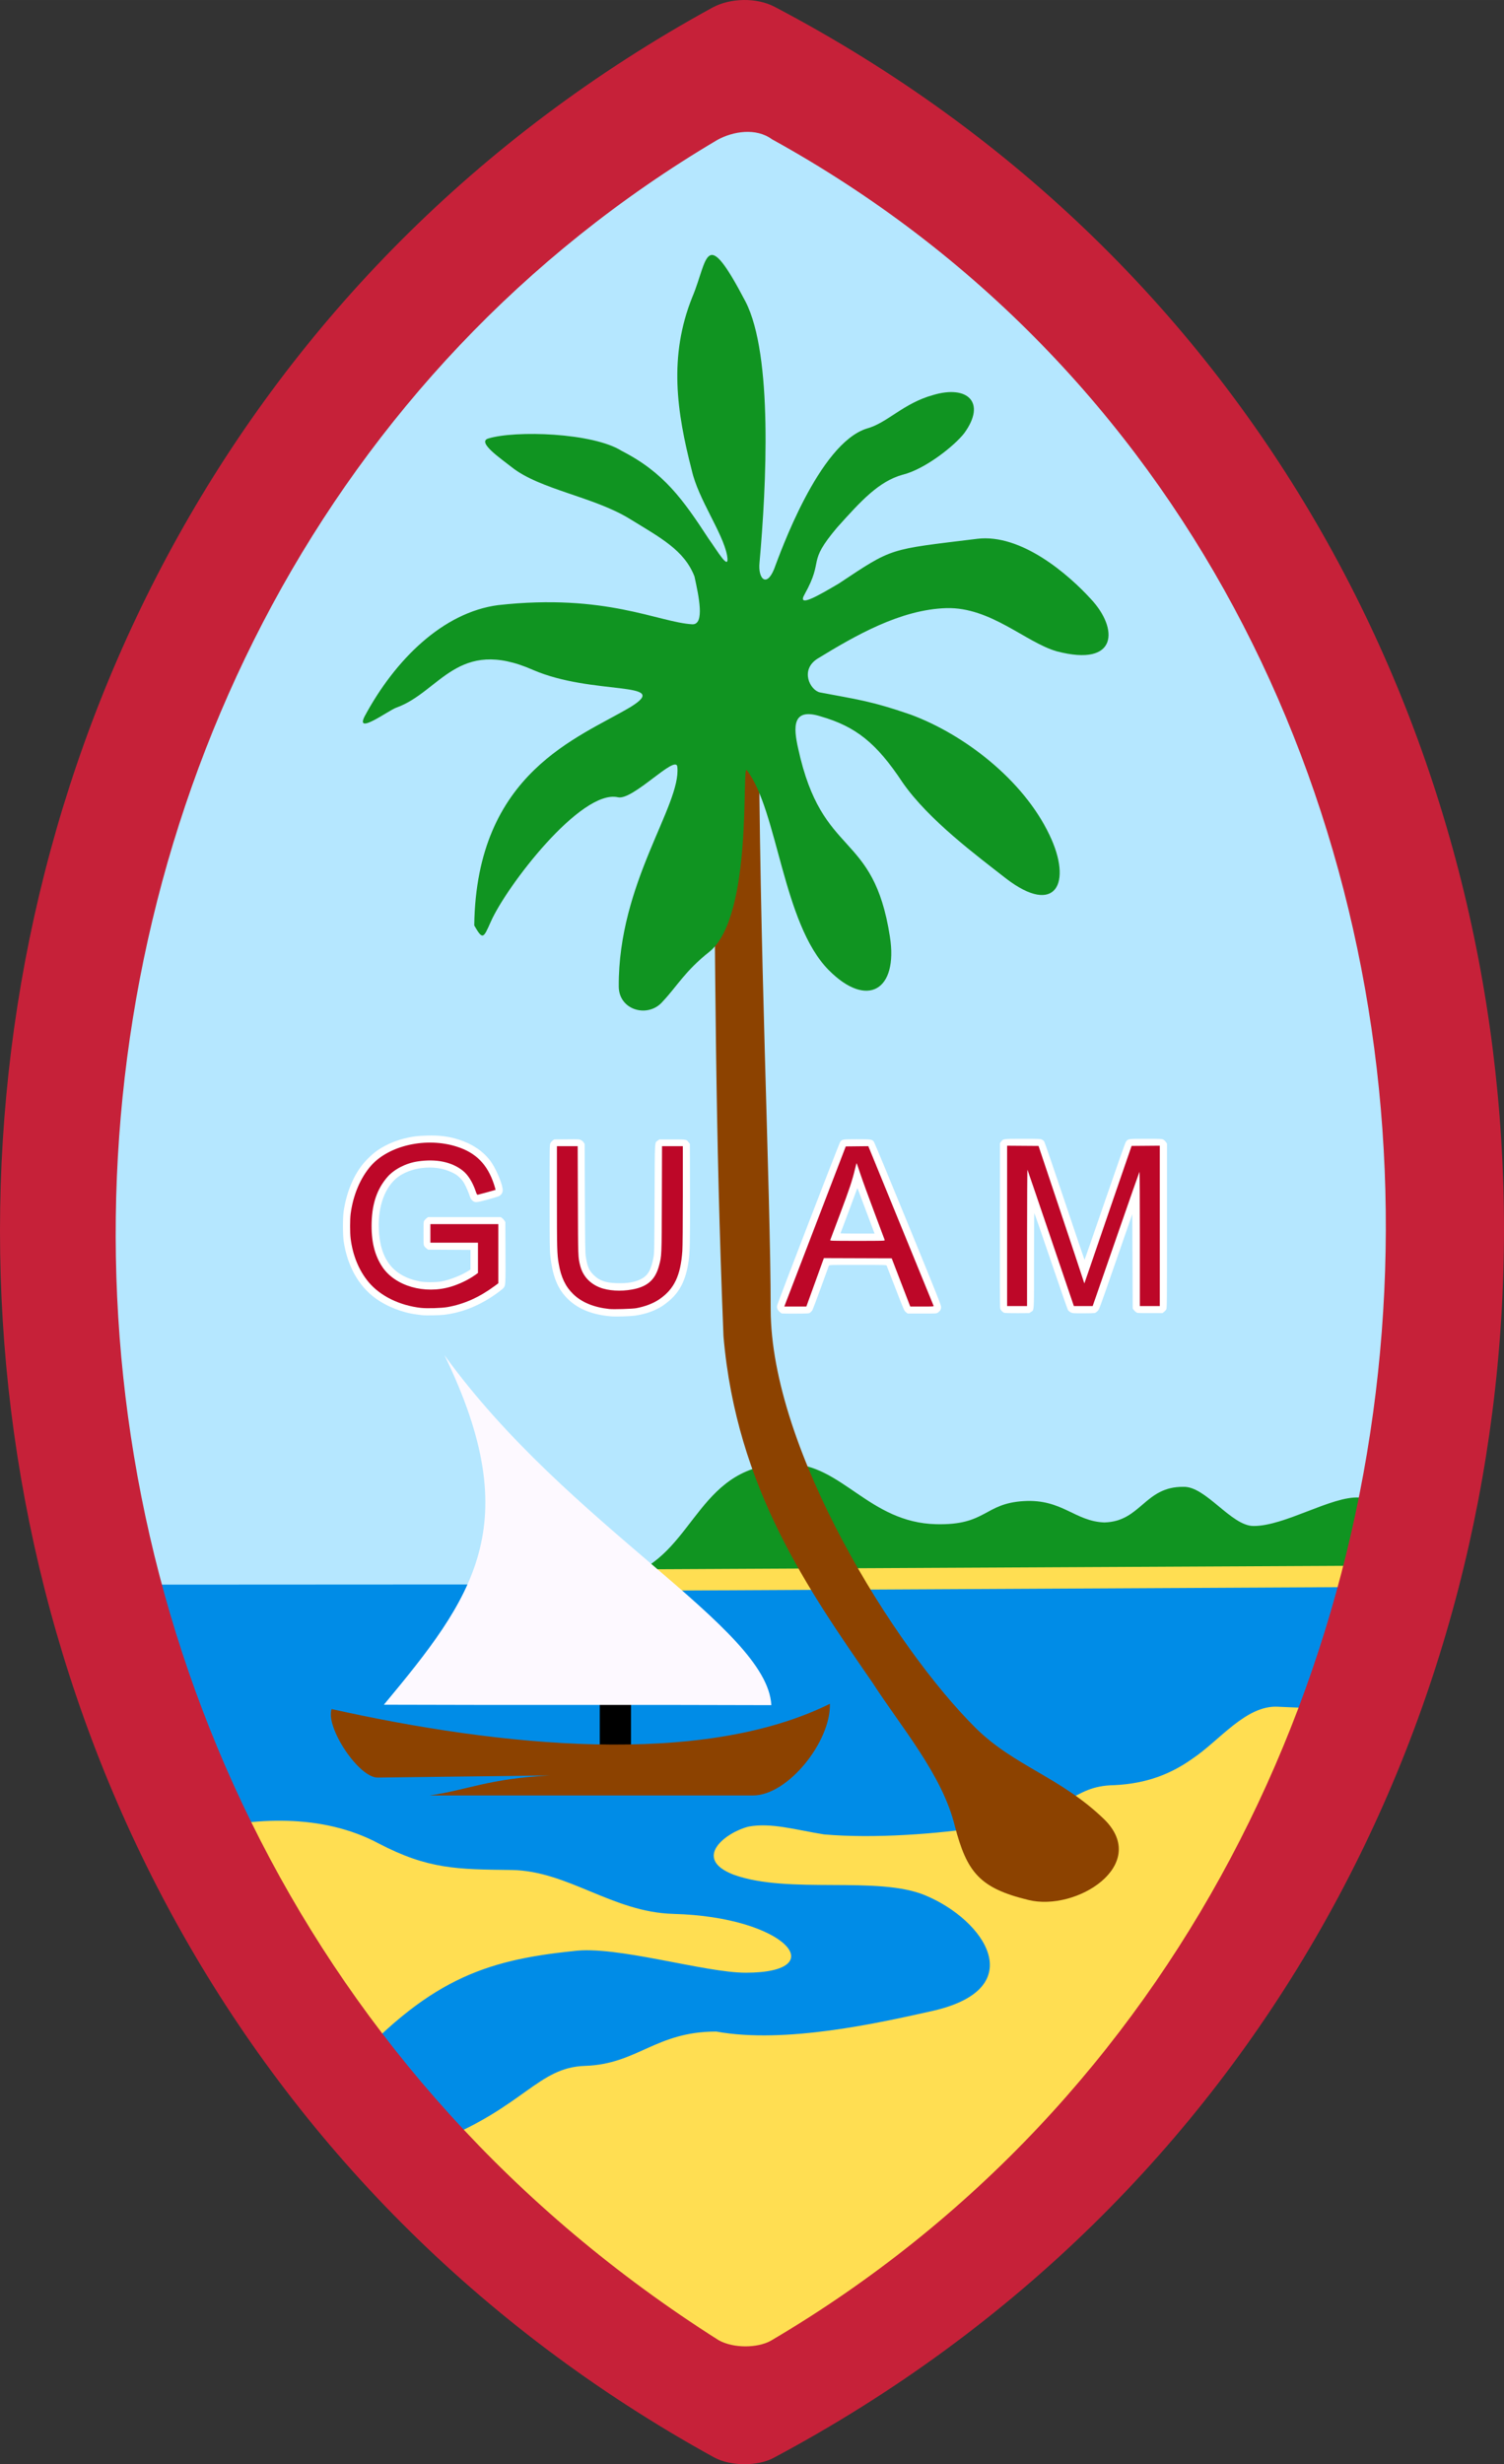 <?xml version="1.0" encoding="UTF-8" standalone="no"?>
<svg xmlns:dc="http://purl.org/dc/elements/1.1/" xmlns:cc="http://creativecommons.org/ns#" xmlns:rdf="http://www.w3.org/1999/02/22-rdf-syntax-ns#" xmlns:svg="http://www.w3.org/2000/svg" xmlns="http://www.w3.org/2000/svg" xmlns:sodipodi="http://sodipodi.sourceforge.net/DTD/sodipodi-0.dtd" xmlns:inkscape="http://www.inkscape.org/namespaces/inkscape" version="1.1" viewBox="260.361,73.568 104.734,171.569" width="1047.336" height="1715.693" id="svg2" inkscape:version="0.47 r22583" sodipodi:docname="Coat_of_arms_of_Guam.svg">
  <rect x="260.361" y="73.568" width="104.734" height="171.569" fill="#333333" stroke="none"/>
  <defs id="defs30">
    <inkscape:perspective sodipodi:type="inkscape:persp3d" inkscape:vp_x="0 : 857.84662 : 1" inkscape:vp_y="0 : 1000 : 0" inkscape:vp_z="1047.3364 : 857.84662 : 1" inkscape:persp3d-origin="523.66821 : 571.89775 : 1" id="perspective34"/>
  </defs>
  <sodipodi:namedview pagecolor="#ffffff" bordercolor="#666666" borderopacity="1" objecttolerance="10" gridtolerance="10" guidetolerance="10" inkscape:pageopacity="0" inkscape:pageshadow="2" inkscape:window-width="1280" inkscape:window-height="750" id="namedview28" showgrid="false" inkscape:zoom="0.56045266" inkscape:cx="706.05662" inkscape:cy="840.45398" inkscape:window-x="-4" inkscape:window-y="-4" inkscape:window-maximized="1" inkscape:current-layer="svg2"/>
  <path d="M 310.347 245.378 C 311.602 246.037 313.587 246.002 314.704 245.43 C 386.055 209.075 386.093 109.376 314.808 73.528 C 313.484 72.86 311.559 72.896 310.243 73.58 C 240.718 110.014 240.527 208.585 310.347 245.378 z " id="path794" style="fill:#b5e7ff;fill-rule:evenodd;stroke:none;stroke-opacity:1;stroke-width:1pt;stroke-linejoin:miter;stroke-linecap:butt;fill-opacity:1" transform="matrix(0.884,0,0,0.923,35.745,12.153)"/>
  <path d="M 310.347 245.378 C 311.456 246.244 313.693 246.161 314.704 245.43 C 367.282 207.726 367.591 184.223 365.26 184.224 L 261.199 184.276 C 259.608 184.277 262.116 208.135 310.347 245.378 z " id="path798" style="fill:#008ce7;fill-rule:evenodd;stroke:none;stroke-opacity:1;stroke-width:1pt;stroke-linejoin:miter;stroke-linecap:butt;fill-opacity:1" transform="matrix(0.884,0,0,0.923,35.745,13.813)"/>
  <path d="M 273.981 201.125 C 277.97 200.087 282.789 199.813 286.715 201.91 C 290.203 203.733 292.224 203.715 295.982 203.765 C 299.915 203.818 303.007 206.708 307.26 206.821 C 315.09 207.026 318.39 210.909 312.302 210.917 C 309.424 210.921 303.255 208.999 300.278 209.412 C 294.057 210.054 290.11 211.431 284.256 217.942 L 291.022 222.578 C 296.874 220.193 297.855 217.51 301.095 217.403 C 304.756 217.285 306 215.017 310.233 215.012 C 315.043 215.886 321.558 214.415 325.374 213.56 C 332.143 211.986 328.923 207.256 324.82 205.541 C 321.503 204.129 315.293 205.489 311.437 204.088 C 308.518 202.955 310.92 201.133 312.487 200.744 C 314.071 200.452 315.77 200.97 317.74 201.287 C 321.257 201.591 325.674 201.253 328.762 200.769 C 335.146 199.78 334.877 197.908 337.96 197.858 C 340.208 197.75 341.919 197.078 343.45 195.978 C 345.25 194.773 347.122 192.303 349.303 192.396 L 355.143 192.644 L 346.917 211.143 L 323.679 234.796 L 311.644 239.361 L 285.19 222.14 L 271.85 201.679 L 273.981 201.125 z " id="path799" style="fill:#ffde52;fill-rule:evenodd;stroke:none;stroke-opacity:1;stroke-width:1pt;stroke-linejoin:miter;stroke-linecap:butt;fill-opacity:1"/>
  <path d="M 304.382 181.887 L 357.499 181.68 L 358.433 177.738 C 358.433 177.738 356.538 177.501 355.009 177.426 C 353.102 177.328 349.833 179.097 347.643 179.086 C 346.094 179.077 344.319 176.755 342.768 176.803 C 340.061 176.782 339.82 178.823 337.269 178.879 C 335.21 178.82 334.333 177.503 331.667 177.634 C 328.871 177.766 329.079 179.055 325.547 178.982 C 320.882 178.884 319.008 175.493 315.276 175.455 C 309.046 175.393 308.843 180.435 304.382 181.887 z " id="path803" style="fill:#109421;fill-rule:evenodd;stroke:none;stroke-opacity:1;stroke-width:1pt;stroke-linejoin:miter;stroke-linecap:butt;fill-opacity:1" transform="matrix(1,0,0,1.194,0,-34.015)"/>
  <path d="M 304.382 184.066 L 359.055 183.755 L 359.055 182.095 L 303.138 182.406 L 304.382 184.066 z " id="path802" style="fill:#ffde52;fill-rule:evenodd;stroke:none;stroke-opacity:1;stroke-width:1pt;stroke-linejoin:miter;stroke-linecap:butt;fill-opacity:1" transform="matrix(1,0,0,0.895,0,19.585)"/>
  <path d="M 326.852 200.702 C 327.694 203.931 328.582 205.029 331.978 205.852 C 335.332 206.677 340.449 203.407 337.269 200.25 C 334.241 197.313 331.059 196.567 328.347 193.922 C 322.638 188.282 314.037 174.463 314.029 164.717 C 314.022 156.348 313.215 139.171 313.209 122.901 C 313.213 121.847 310.03 125.857 310.035 126.928 C 310.181 141.281 310.159 152.129 310.742 166.602 C 311.646 177.182 316.695 184.306 321.128 190.736 C 323.114 193.817 325.985 197.14 326.852 200.702 z " id="path804" style="fill:#8c4200;fill-rule:evenodd;stroke:none;stroke-opacity:1;stroke-width:1pt;stroke-linejoin:miter;stroke-linecap:butt;fill-opacity:1"/>
  <path d="M 285.761 123.428 C 285.054 124.792 287.416 123.03 287.951 122.84 C 291.012 121.751 292.211 117.884 297.484 120.212 C 301.635 122.005 307.207 120.963 304.294 122.779 C 300.695 124.933 293.527 127.32 293.386 138.004 C 293.985 139.049 294.028 138.884 294.529 137.764 C 295.618 135.274 300.813 128.511 303.384 129.074 C 304.419 129.342 307.458 126.018 307.529 126.967 C 307.804 129.635 303.402 135.032 303.449 142.257 C 303.46 143.93 305.518 144.472 306.51 143.295 C 307.496 142.257 308.051 141.184 309.778 139.82 C 312.831 137.315 311.988 126.691 312.365 127.19 C 314.526 129.988 314.858 137.879 318.077 141.116 C 320.752 143.806 322.915 142.518 322.331 138.782 C 321.169 131.293 317.629 133.434 315.944 125.688 C 315.602 124.179 315.518 122.816 317.515 123.447 C 319.957 124.155 321.39 125.289 323.212 128.044 C 325.033 130.671 328.448 133.189 330.422 134.735 C 333.865 137.381 335.074 135.071 333.431 131.675 C 331.612 127.865 327.512 124.706 323.783 123.324 C 320.958 122.348 319.951 122.255 317.462 121.777 C 316.77 121.63 316.055 120.213 317.285 119.43 C 319.921 117.819 323.075 115.999 326.273 115.907 C 329.352 115.829 331.791 118.297 333.95 118.915 C 338.256 120.044 338.234 117.311 336.336 115.284 C 334.777 113.572 331.479 110.702 328.4 111.083 C 322.188 111.845 322.58 111.671 318.769 114.199 C 317.371 115.023 315.819 115.932 316.398 114.933 C 317.792 112.425 316.493 112.856 318.647 110.304 C 320.322 108.434 321.552 107.088 323.212 106.621 C 324.789 106.241 326.872 104.566 327.517 103.716 C 329.064 101.576 327.73 100.354 325.339 101.071 C 323.264 101.642 322.148 103.023 320.722 103.405 C 317.376 104.459 314.676 112.114 314.264 113.199 C 313.731 114.494 313.141 113.852 313.25 112.755 C 313.733 107.35 314.19 98.301 312.281 94.575 C 309.408 89.082 309.674 91.643 308.571 94.25 C 306.91 98.391 307.487 102.251 308.533 106.31 C 308.99 108.336 310.687 110.641 310.991 112.231 C 311.21 113.48 310.266 111.842 309.717 111.093 C 307.913 108.332 306.594 106.465 303.656 104.962 C 301.649 103.691 296.242 103.52 294.36 104.099 C 293.545 104.35 295.264 105.513 295.992 106.091 C 297.962 107.657 301.695 108.145 304.207 109.689 C 306.364 111.015 308.006 111.868 308.721 113.701 C 309.019 115.062 309.461 117.082 308.564 117.033 C 306.211 116.898 302.554 114.862 295.046 115.699 C 291.212 116.206 287.883 119.486 285.761 123.428 z " id="path805" style="fill:#109421;fill-rule:evenodd;stroke:none;stroke-opacity:1;stroke-width:1pt;stroke-linejoin:miter;stroke-linecap:butt;fill-opacity:1"/>
  <rect height="3.631" id="rect806" style="font-size:12;fill:#000000;fill-rule:evenodd;stroke-width:1pt;fill-opacity:1;" width="2.179" x="302.125" y="192.106"/>
  <path d="M 291.311 167.918 C 299.95 179.88 313.797 186.854 314.074 192.287 C 305.325 192.252 295.842 192.291 287.093 192.257 C 293.292 184.804 297.07 179.772 291.311 167.918 z " id="path800" style="fill:#fdf9ff;fill-rule:evenodd;stroke:none;stroke-opacity:1;stroke-width:1pt;stroke-linejoin:miter;stroke-linecap:butt;fill-opacity:1;"/>
  <path d="M 283.453 192.56 C 295.19 195.177 309.202 196.619 318.152 192.194 C 318.225 194.81 315.242 198.576 312.796 198.576 L 290.275 198.576 C 292.891 198.201 294.383 197.403 298.639 197.182 L 286.682 197.329 C 285.361 197.378 283.013 193.831 283.453 192.56 z " id="path801" style="fill:#8c4200;fill-rule:evenodd;stroke:none;stroke-opacity:1;stroke-width:1pt;stroke-linejoin:miter;stroke-linecap:butt;fill-opacity:1"/>
  <path d="M 310.071 244.653 C 311.264 245.307 313.15 245.272 314.212 244.705 C 382.021 208.612 382.057 109.634 314.311 74.046 C 313.052 73.382 311.223 73.418 309.972 74.097 C 243.898 110.268 243.717 208.126 310.071 244.653 z M 310.408 236.505 C 311.45 237.082 313.096 237.052 314.023 236.55 C 370.784 203.145 371.479 114.894 314.109 83.259 C 313.011 82.453 311.414 82.705 310.322 83.305 C 255.96 115.453 252.928 200.064 310.408 236.505 z " id="path797" style="font-size:12;fill:#c62139;fill-rule:evenodd;stroke-width:1pt;fill-opacity:1"/>
  <g id="g2858">
    <path transform="matrix(0.1,0,0,0.1,260.361,73.568)" id="path2840" d="m 293.917,915.665 c -0.4,-0.058 -1.904,-0.247 -3.343,-0.421 -10.323,-1.245 -21.373,-5.591 -29.457,-11.585 -11.541,-8.557 -19.17,-22.282 -21.745,-39.122 -0.72,-4.71 -0.732,-16.818 -0.021,-21.457 1.997,-13.028 6.742,-24.515 13.593,-32.908 2.014,-2.467 5.894,-6.242 8.267,-8.043 5.613,-4.26 12.859,-7.623 20.496,-9.513 5.494,-1.36 8.863,-1.792 15.417,-1.978 9.155,-0.259 15.601,0.574 22.829,2.953 9.248,3.043 16.458,7.956 21.522,14.664 3.432,4.546 7.887,14.647 8.521,19.314 0.345,2.546 -0.668,4.419 -2.923,5.4 -0.695,0.302 -4.257,1.359 -7.917,2.349 -7.371,1.993 -8.422,2.063 -10.072,0.675 -1.082,-0.91 -1.457,-1.618 -2.44,-4.599 -0.422,-1.279 -1.508,-3.83 -2.414,-5.669 -1.397,-2.835 -1.985,-3.682 -3.873,-5.571 -1.901,-1.903 -2.709,-2.463 -5.539,-3.841 -6.244,-3.039 -13.259,-4.045 -21.338,-3.059 -5.921,0.723 -12.321,3.147 -16.332,6.185 -8.945,6.777 -13.915,20.08 -13.373,35.793 0.741,21.467 9.846,33.253 28.552,36.96 3.602,0.714 11.426,0.702 15.252,-0.022 5.602,-1.061 13.778,-4.276 18.412,-7.24 l 1.647,-1.054 0,-6.823 0,-6.823 -14.754,-0.085 -14.754,-0.085 -0.933,-0.666 c -0.513,-0.366 -1.233,-1.086 -1.599,-1.599 -0.656,-0.919 -0.666,-1.055 -0.666,-9.073 0,-8.018 0.01,-8.154 0.666,-9.073 0.366,-0.513 1.086,-1.233 1.599,-1.599 l 0.933,-0.666 25.293,0 25.293,0 0.924,0.659 c 0.508,0.363 1.228,1.148 1.599,1.744 l 0.675,1.085 0.093,20.932 c 0.099,22.331 0.051,23.25 -1.292,24.847 -0.396,0.471 -2.129,1.896 -3.851,3.167 -11.934,8.811 -24.634,14.062 -37.703,15.591 -3.356,0.393 -13.159,0.557 -15.245,0.255 l 0,0 z" style="fill:#ffffff;fill-opacity:1;fill-rule:nonzero;stroke:none"/>
    <path transform="matrix(0.1,0,0,0.1,260.361,73.568)" id="path2842" d="m 426.18,916.538 c -13.235,-0.987 -23.246,-4.896 -30.535,-11.922 -7.194,-6.935 -10.775,-15.614 -12.397,-30.049 -0.454,-4.041 -0.508,-8.276 -0.519,-40.991 -0.012,-35.212 0.007,-36.524 0.537,-37.592 0.302,-0.609 1.011,-1.459 1.576,-1.89 l 1.026,-0.783 8.693,-0.089 c 8.366,-0.085 8.741,-0.066 9.969,0.529 0.762,0.369 1.545,1.05 1.942,1.688 l 0.665,1.07 0.165,37.793 c 0.145,33.313 0.222,38.148 0.648,40.78 1.107,6.842 2.205,9.395 5.41,12.582 4.023,3.999 8.218,5.483 16.176,5.721 7.311,0.219 12.328,-0.603 16.62,-2.724 4.937,-2.439 7.183,-6.235 8.853,-14.958 0.627,-3.273 0.637,-3.814 0.802,-41.11 0.187,-42.253 -0.008,-38.744 2.252,-40.468 l 1.068,-0.815 9.048,0 c 10.084,0 9.772,-0.057 11.401,2.079 l 0.819,1.073 0.088,33.891 c 0.088,34.011 -0.055,41.156 -0.953,47.552 -1.918,13.653 -6.418,22.296 -15.124,29.041 -2.923,2.264 -4.126,3.034 -7.004,4.481 -4.397,2.21 -9.494,3.735 -15.27,4.569 -3,0.433 -12.898,0.768 -15.956,0.54 l 0,0 z" style="fill:#ffffff;fill-opacity:1;fill-rule:nonzero;stroke:none"/>
    <path transform="matrix(0.1,0,0,0.1,260.361,73.568)" id="path2844" d="m 544.543,914.486 c -0.377,-0.077 -1.242,-0.695 -1.921,-1.374 -1.385,-1.385 -1.777,-2.659 -1.363,-4.43 0.503,-2.151 43.143,-112.763 43.814,-113.659 1.348,-1.798 1.73,-1.858 11.758,-1.858 10.026,0 10.4,0.059 11.767,1.858 0.378,0.497 11.049,26.218 23.713,57.158 20.136,49.193 23.027,56.442 23.032,57.75 0.006,1.682 -0.631,2.827 -2.197,3.944 -0.929,0.663 -0.975,0.666 -10.986,0.666 l -10.052,0 -1.103,-0.841 c -1.398,-1.066 -1.354,-0.965 -7.877,-17.91 -2.986,-7.755 -5.55,-14.329 -5.698,-14.609 -0.253,-0.477 -1.512,-0.509 -20.142,-0.509 -18.656,0 -19.885,0.031 -20.075,0.509 -0.111,0.28 -2.621,7.181 -5.577,15.335 -2.956,8.155 -5.636,15.249 -5.955,15.766 -0.319,0.517 -0.996,1.236 -1.504,1.599 -0.91,0.649 -1.068,0.66 -9.937,0.702 -4.957,0.023 -9.321,-0.02 -9.698,-0.097 l 0,0 z m 64.077,-56.708 c -0.447,-1.233 -11.122,-29.634 -11.391,-30.307 -0.123,-0.308 -0.26,-0.181 -0.467,0.436 -0.495,1.476 -11.319,30.511 -11.461,30.744 -0.073,0.12 5.233,0.218 11.791,0.218 l 11.924,0 -0.396,-1.09 z" style="fill:#ffffff;fill-opacity:1;fill-rule:nonzero;stroke:none"/>
    <path id="path2846" d="m 330.31,164.976 c -0.127,-0.038 -0.263,-0.182 -0.299,-0.316 -0.02,-0.076 -0.028,-1.953 -0.022,-5.808 l 0.008,-5.696 0.078,-0.103 c 0.152,-0.2 0.139,-0.198 1.511,-0.198 1.143,0 1.239,0.004 1.333,0.054 0.056,0.03 0.129,0.094 0.162,0.143 0.033,0.049 0.674,1.921 1.425,4.161 0.75,2.24 1.371,4.073 1.379,4.073 0.008,1e-4 0.641,-1.822 1.406,-4.048 0.87,-2.532 1.42,-4.091 1.468,-4.162 0.152,-0.223 0.138,-0.221 1.395,-0.221 1.07,0 1.12,0.002 1.221,0.059 0.058,0.033 0.138,0.108 0.178,0.167 l 0.073,0.108 0,5.727 c 0,5.398 -0.003,5.732 -0.051,5.82 -0.028,0.051 -0.099,0.13 -0.158,0.174 l -0.107,0.081 -0.874,0 c -0.865,0 -0.875,-7e-4 -0.968,-0.067 -0.051,-0.037 -0.123,-0.109 -0.16,-0.16 l -0.067,-0.093 -0.015,-3.285 -0.015,-3.285 -0.153,0.436 c -0.084,0.24 -0.602,1.731 -1.151,3.314 -0.96,2.771 -1.002,2.883 -1.113,2.997 -0.069,0.071 -0.155,0.127 -0.212,0.138 -0.053,0.011 -0.419,0.019 -0.813,0.019 -0.686,0 -0.723,-0.003 -0.846,-0.065 -0.071,-0.036 -0.156,-0.106 -0.189,-0.156 -0.033,-0.05 -0.569,-1.59 -1.192,-3.423 -0.623,-1.833 -1.142,-3.333 -1.154,-3.333 -0.012,-2e-5 -0.022,1.486 -0.022,3.302 0,3.7 0.016,3.431 -0.213,3.583 l -0.117,0.077 -0.816,0.005 c -0.449,0.003 -0.858,-0.007 -0.909,-0.022 l 0,0 z" style="fill:#ffffff;fill-opacity:1;fill-rule:nonzero;stroke:none"/>
  </g>
  <path style="fill:#bd0728;fill-opacity:1;fill-rule:nonzero;stroke:none" d="m 293.122,910.606 c -14.826,-1.672 -28.2,-8.227 -36.29,-17.786 -6.803,-8.039 -11.206,-18.68 -12.664,-30.607 -0.481,-3.933 -0.475,-13.26 0.01,-17.033 1.673,-13.012 6.798,-25.152 14.154,-33.531 12.545,-14.29 38.637,-20.081 59.854,-13.285 13.358,4.279 21.337,12.422 25.874,26.404 0.635,1.958 1.101,3.608 1.035,3.667 -0.143,0.128 -11.529,3.249 -12.386,3.396 -0.492,0.084 -0.754,-0.365 -1.498,-2.564 -2.097,-6.198 -5.313,-11.319 -8.903,-14.175 -7.77,-6.183 -18.725,-8.418 -31.581,-6.444 -8.223,1.263 -16.369,5.494 -21.05,10.932 -7.005,8.139 -10.472,18.116 -10.88,31.304 -0.402,13.027 1.968,22.963 7.44,31.184 8.883,13.346 29.483,19.274 47.803,13.755 5.843,-1.76 12.218,-4.825 16.719,-8.036 l 2.071,-1.478 0,-10.551 0,-10.551 -16.559,0 -16.559,0 0,-6.466 0,-6.466 23.656,0 23.656,0 0,20.595 0,20.595 -2.602,1.922 c -10.617,7.843 -21.291,12.621 -32.725,14.647 -4.203,0.745 -14.283,1.054 -18.576,0.57 z" id="path2832" transform="matrix(0.1,0,0,0.1,260.361,73.568)"/>
  <path style="fill:#bd0728;fill-opacity:1;fill-rule:nonzero;stroke:none" d="m 424.243,911.372 c -10.721,-1.145 -19.107,-4.605 -25.031,-10.329 -5.402,-5.219 -8.511,-11.712 -10.134,-21.168 -1.163,-6.773 -1.259,-10.297 -1.262,-46.445 l -0.003,-35.406 7.24,0 7.24,0 0.122,37.771 c 0.13,40.184 0.105,39.507 1.652,45.574 1.966,7.713 7.726,13.426 15.933,15.804 6.575,1.905 15.463,1.919 22.922,0.037 8.867,-2.238 13.628,-7.007 16.039,-16.068 1.841,-6.918 1.814,-6.265 1.943,-46.292 l 0.118,-36.825 7.238,0 7.238,0 -0.003,34.144 c -0.002,19.684 -0.138,36.081 -0.321,38.718 -1.205,17.319 -5.685,26.692 -16.159,33.805 -4.136,2.809 -9.738,4.96 -15.922,6.116 -2.692,0.503 -15.763,0.895 -18.85,0.565 l 3e-5,0 z" id="path2834" transform="matrix(0.1,0,0,0.1,260.361,73.568)"/>
  <path style="fill:#bd0728;fill-opacity:1;fill-rule:nonzero;stroke:none" d="m 546.785,908.027 c 0.343,-0.911 9.975,-25.998 21.404,-55.75 l 20.78,-54.094 7.85,-0.084 7.85,-0.084 22.617,55.282 c 12.439,30.405 22.708,55.531 22.82,55.834 0.19,0.517 -0.321,0.552 -8.005,0.552 l -8.208,0 -1.437,-3.706 c -0.79,-2.038 -3.701,-9.597 -6.468,-16.796 l -5.032,-13.09 -23.615,-0.081 -23.615,-0.081 -6.109,16.877 -6.109,16.877 -7.673,0 -7.673,0 0.624,-1.656 z m 69.309,-44.632 c -0.085,-0.304 -3.314,-8.926 -7.176,-19.162 -3.862,-10.235 -8.193,-22.13 -9.625,-26.433 -1.432,-4.303 -2.668,-7.888 -2.747,-7.968 -0.079,-0.079 -0.609,1.809 -1.178,4.196 -1.882,7.896 -3.691,13.332 -10.374,31.162 -3.639,9.709 -6.714,17.9 -6.834,18.204 -0.206,0.522 0.821,0.552 18.935,0.552 18.09,0 19.145,-0.031 18.999,-0.552 l 0,0 z" id="path2836" transform="matrix(0.1,0,0,0.1,260.361,73.568)"/>
  <path style="fill:#bd0728;fill-opacity:1;fill-rule:nonzero;stroke:none" d="m 330.494,158.921 0,-5.583 1.094,0.008 1.094,0.008 1.487,4.447 c 0.818,2.446 1.534,4.6 1.591,4.788 0.058,0.187 0.11,0.335 0.116,0.328 0.006,-0.006 0.189,-0.536 0.405,-1.176 0.216,-0.64 0.953,-2.789 1.637,-4.776 l 1.244,-3.612 0.981,-0.008 0.981,-0.008 0,5.583 0,5.583 -0.694,0 -0.694,0 0,-4.69 c 0,-2.58 -0.012,-4.677 -0.026,-4.66 -0.014,0.017 -0.698,1.967 -1.518,4.335 -0.821,2.368 -1.548,4.465 -1.617,4.66 l -0.125,0.355 -0.654,0 -0.654,0 -1.603,-4.723 c -0.882,-2.598 -1.615,-4.745 -1.629,-4.771 -0.014,-0.026 -0.026,2.099 -0.027,4.723 l -0.001,4.771 -0.694,0 -0.694,0 0,-5.583 z" id="path2838"/>
</svg>